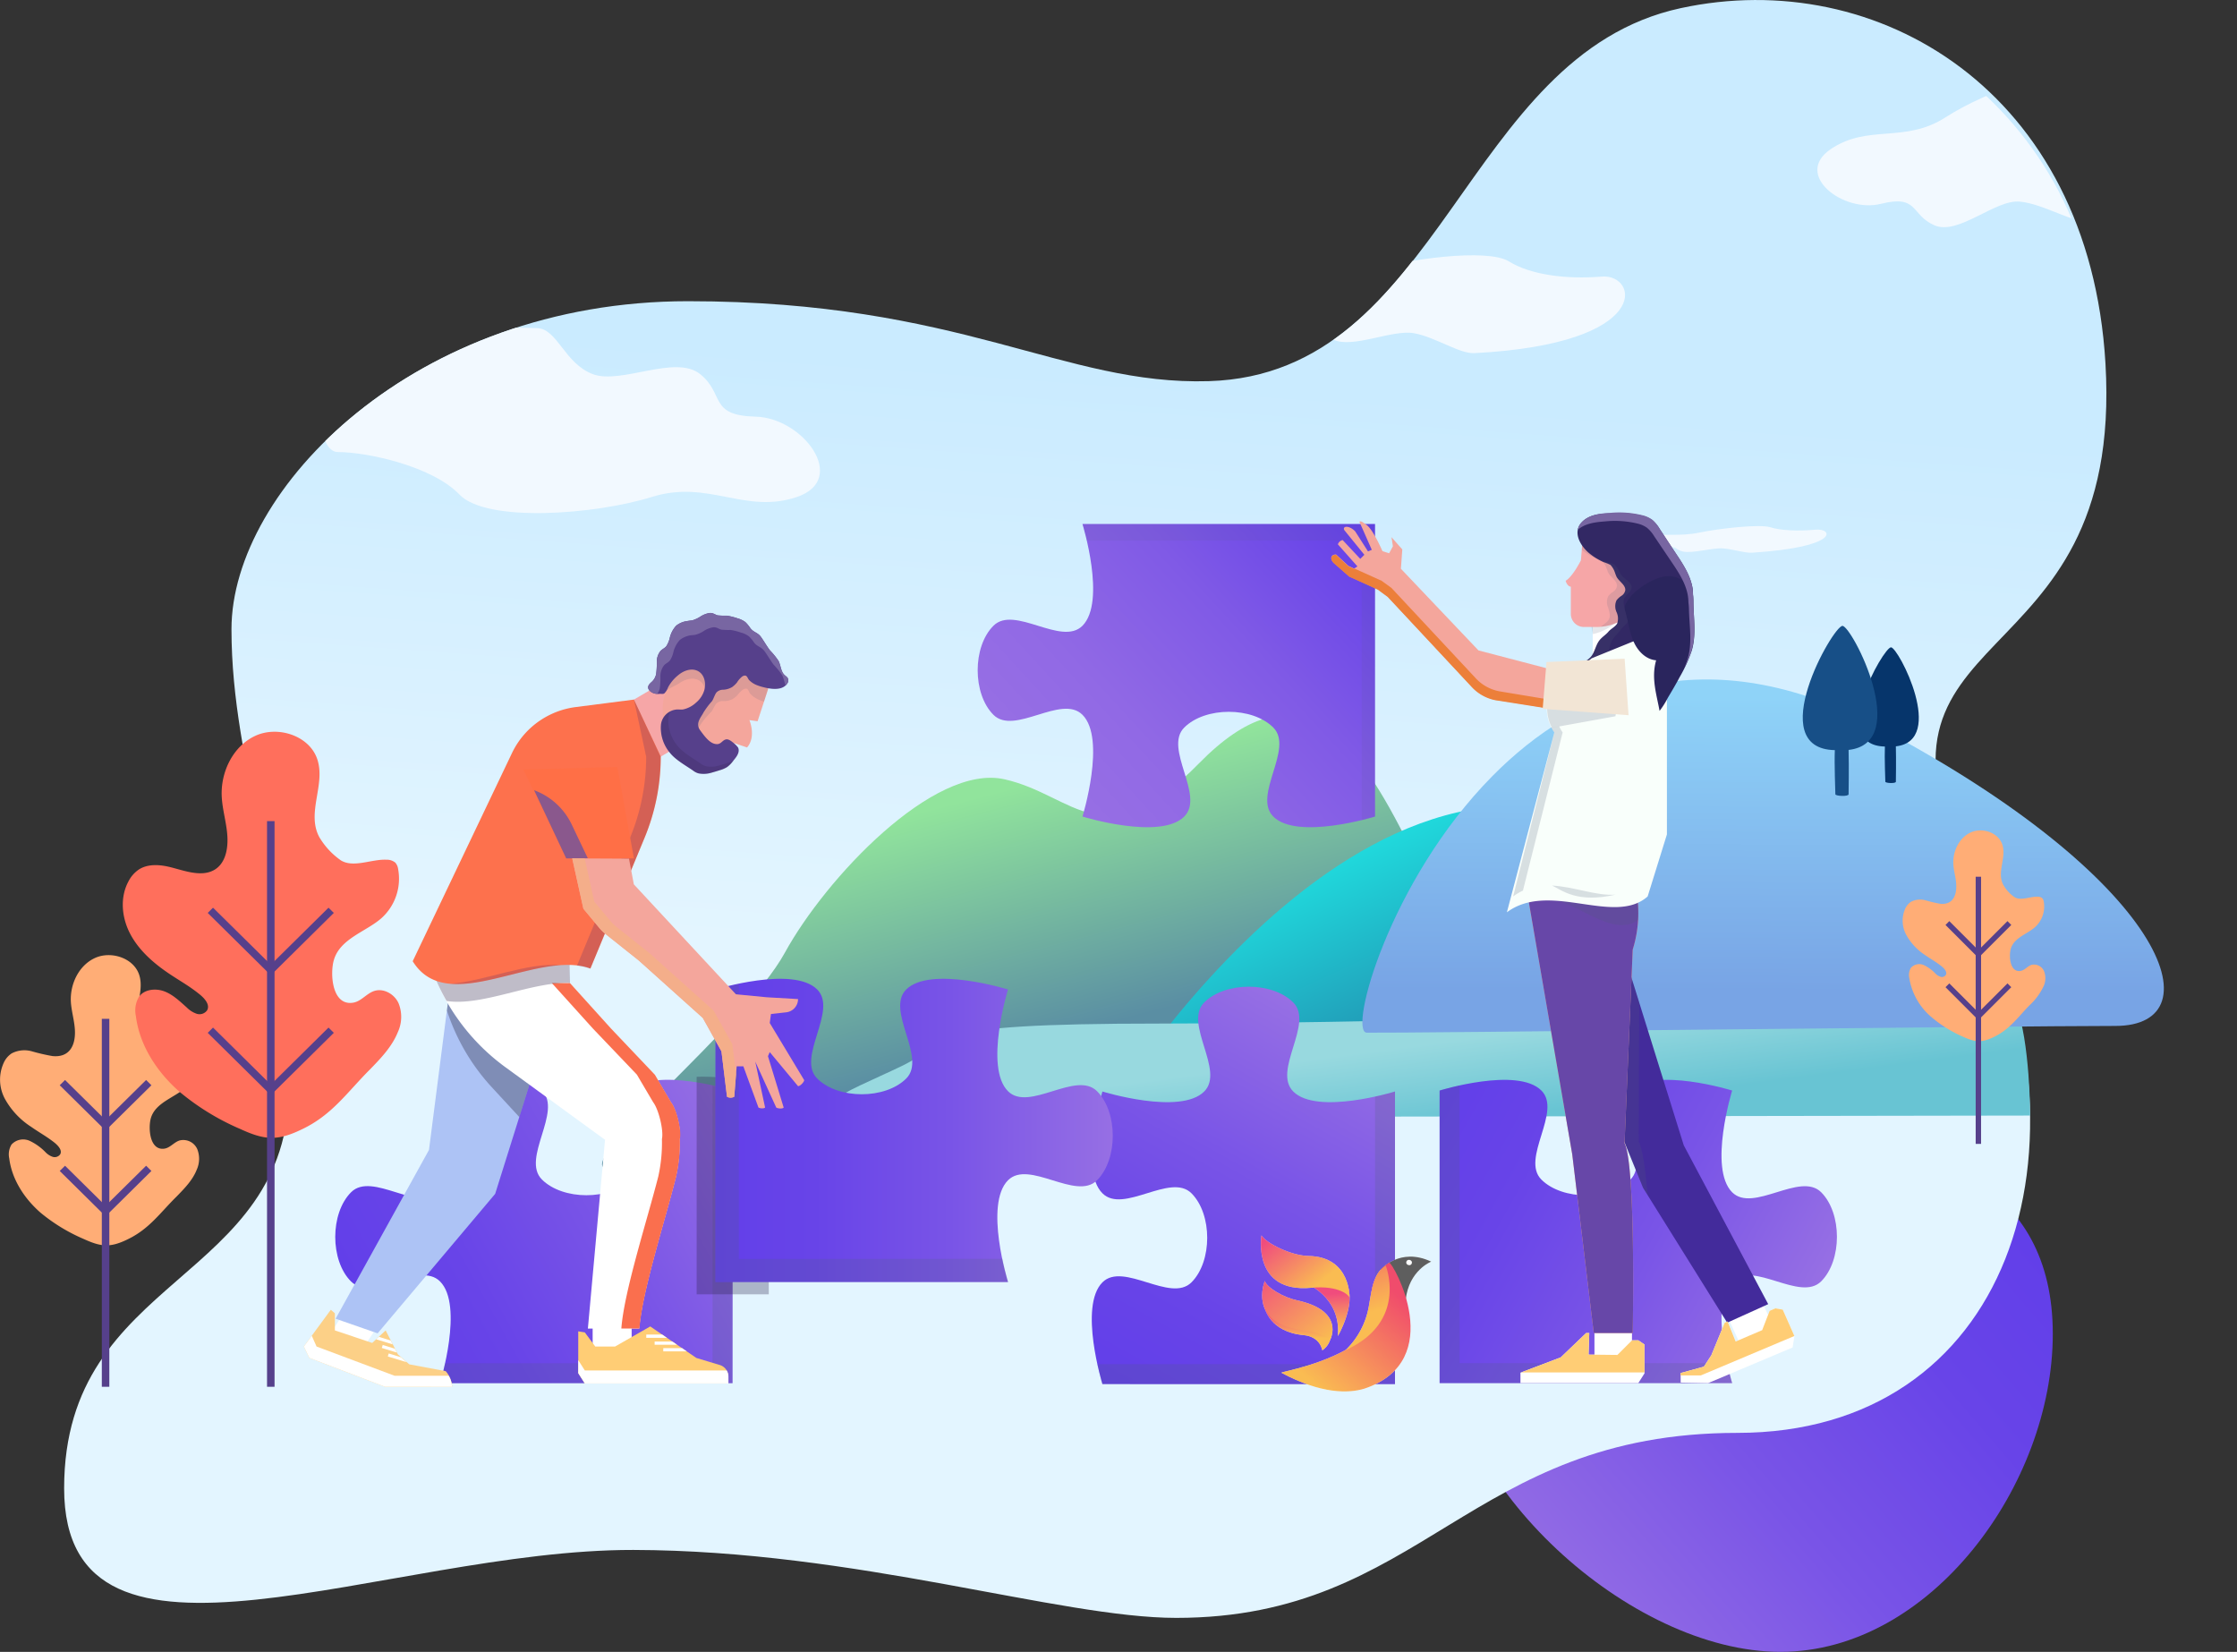 <svg xmlns="http://www.w3.org/2000/svg" xmlns:xlink="http://www.w3.org/1999/xlink" viewBox="0 0 547.95 404.57"><rect x="0" y="0" width="547.95" height="404.57" fill="#333333" stroke="none"/><defs><style>.cls-1{fill:none;}.cls-2{fill:url(#linear-gradient);}.cls-3{fill:url(#未命名的渐变_4);}.cls-4{fill:url(#未命名的渐变_10);}.cls-5{fill:url(#linear-gradient-2);}.cls-6{opacity:0.1;}.cls-22,.cls-24,.cls-7{fill:#525d7a;}.cls-8{fill:#f2f9ff;}.cls-9{fill:url(#未命名的渐变_8);}.cls-10{fill:url(#未命名的渐变_6);}.cls-11{fill:url(#未命名的渐变_14);}.cls-12{fill:url(#linear-gradient-3);}.cls-13,.cls-22{opacity:0.2;}.cls-14{fill:url(#linear-gradient-4);}.cls-15{fill:url(#linear-gradient-5);}.cls-16,.cls-39{fill:#2b2046;}.cls-16,.cls-36{opacity:0.3;}.cls-17{fill:url(#linear-gradient-6);}.cls-18{fill:#fff;}.cls-19{fill:#432b9b;}.cls-20{fill:#ffcd75;}.cls-21{fill:#f8aa8f;}.cls-23{fill:#6747a8;}.cls-24,.cls-26{opacity:0.15;}.cls-25{fill:#f6a6a7;}.cls-27{fill:#322864;}.cls-28{fill:#f4a69c;}.cls-29{fill:#ec7f3a;}.cls-30{fill:#f9fffb;}.cls-31{fill:#f2e5d5;}.cls-32{fill:#2a255d;}.cls-33{fill:#7866a2;}.cls-34{fill:#adc3f5;}.cls-35{fill:#fcd087;}.cls-36{fill:#161023;}.cls-37{fill:#fa6f4e;}.cls-38{fill:#56408b;}.cls-40{fill:#fd714d;}.cls-41{fill:#312075;}.cls-42{fill:#ff6f46;}.cls-43{fill:#8a588d;}.cls-44{fill:#f4ae8a;}.cls-45{fill:#ffad76;}.cls-46{fill:#ff6f5c;}.cls-47{clip-path:url(#clip-path);}.cls-48{fill:#06356b;}.cls-49{fill:#174f87;}.cls-50{opacity:0.7;}.cls-51{fill:url(#未命名的渐变_39);}.cls-52{fill:url(#未命名的渐变_70);}.cls-53{fill:url(#未命名的渐变_97);}.cls-54{fill:url(#未命名的渐变_77);}.cls-55{fill:#191919;}.cls-56{fill:url(#未命名的渐变_139);}.cls-57{fill:url(#未命名的渐变_122);}</style><linearGradient id="linear-gradient" x1="484.28" y1="288.72" x2="370.7" y2="386.39" gradientUnits="userSpaceOnUse"><stop offset="0" stop-color="#623fe9"/><stop offset="0.25" stop-color="#6844e8"/><stop offset="0.59" stop-color="#7954e7"/><stop offset="0.97" stop-color="#946de4"/><stop offset="1" stop-color="#976fe4"/></linearGradient><linearGradient id="未命名的渐变_4" x1="265.45" y1="236.55" x2="275.9" y2="91.97" gradientUnits="userSpaceOnUse"><stop offset="0" stop-color="#e3f5ff"/><stop offset="1" stop-color="#caebff"/></linearGradient><linearGradient id="未命名的渐变_10" x1="255.85" y1="190.88" x2="271.46" y2="250.73" gradientUnits="userSpaceOnUse"><stop offset="0" stop-color="#91e49c"/><stop offset="1" stop-color="#5a8ea3"/></linearGradient><linearGradient id="linear-gradient-2" x1="337.45" y1="130.56" x2="262.38" y2="199.73" gradientUnits="userSpaceOnUse"><stop offset="0" stop-color="#623fe9"/><stop offset="0.02" stop-color="#6440e9"/><stop offset="0.41" stop-color="#805ae6"/><stop offset="0.75" stop-color="#9169e5"/><stop offset="1" stop-color="#976fe4"/></linearGradient><linearGradient id="未命名的渐变_8" x1="338.48" y1="203.37" x2="361.03" y2="251.94" gradientUnits="userSpaceOnUse"><stop offset="0" stop-color="#20dcde"/><stop offset="1" stop-color="#218cae"/></linearGradient><linearGradient id="未命名的渐变_6" x1="348.7" y1="255.8" x2="351.29" y2="275.68" gradientUnits="userSpaceOnUse"><stop offset="0" stop-color="#98d9df"/><stop offset="1" stop-color="#68c4d3"/></linearGradient><linearGradient id="未命名的渐变_14" x1="392.94" y1="182.14" x2="393.95" y2="254.14" gradientTransform="translate(42.55 -18.36) rotate(1.03)" gradientUnits="userSpaceOnUse"><stop offset="0" stop-color="#8fd3f8"/><stop offset="1" stop-color="#78a4e5"/></linearGradient><linearGradient id="linear-gradient-3" x1="283.19" y1="343.91" x2="332.96" y2="254.5" xlink:href="#linear-gradient"/><linearGradient id="linear-gradient-4" x1="-2033.43" y1="1799.74" x2="-1983.66" y2="1710.33" gradientTransform="translate(2147.46 2313.66) rotate(90)" xlink:href="#linear-gradient"/><linearGradient id="linear-gradient-5" x1="-2033.41" y1="2849.19" x2="-1983.64" y2="2759.78" gradientTransform="matrix(0, 1, 1, 0, -2664.83, 2313.66)" gradientUnits="userSpaceOnUse"><stop offset="0" stop-color="#976fe4"/><stop offset="0.03" stop-color="#946de4"/><stop offset="0.41" stop-color="#7954e7"/><stop offset="0.75" stop-color="#6844e8"/><stop offset="1" stop-color="#623fe9"/></linearGradient><linearGradient id="linear-gradient-6" x1="175.25" y1="276.89" x2="272.57" y2="276.89" xlink:href="#linear-gradient"/><clipPath id="clip-path"><path class="cls-1" d="M514.83,91c0-62.44-55.18-100.11-103.16-89C357.2,14.64,353.39,91.62,296.13,93.35c-35.69,1.08-60.54-19.58-127.61-19.58S56.7,119.83,56.7,154.11,70.85,217.2,70.85,265.86s-55.14,46-55.14,98.66,79,15,139.41,15.09c54.5.11,104.39,16.64,133,16.64,60.38,0,71.63-45.31,137.45-45.31S515.73,282.78,482.45,215C450.65,150.27,514.83,153.41,514.83,91Z"/></clipPath><linearGradient id="未命名的渐变_39" x1="1627.32" y1="81.29" x2="1617.58" y2="92.56" gradientTransform="matrix(0.89, -0.78, 0.66, 0.75, -1172.18, 1524.21)" gradientUnits="userSpaceOnUse"><stop offset="0.04" stop-color="#ea0046"/><stop offset="0.6" stop-color="#f8a008"/></linearGradient><linearGradient id="未命名的渐变_70" x1="615.21" y1="-843.71" x2="628.38" y2="-822.01" gradientTransform="translate(-184.25 1220.13) rotate(-7.78)" gradientUnits="userSpaceOnUse"><stop offset="0.07" stop-color="#ea0046"/><stop offset="0.71" stop-color="#f8a008"/></linearGradient><linearGradient id="未命名的渐变_97" x1="-1091" y1="-607.85" x2="-1086.49" y2="-598.61" gradientTransform="translate(1028.32 1347.66) rotate(26.21)" gradientUnits="userSpaceOnUse"><stop offset="0.11" stop-color="#ea0046"/><stop offset="0.71" stop-color="#f8a008"/></linearGradient><linearGradient id="未命名的渐变_77" x1="-800.69" y1="-700.5" x2="-782.27" y2="-689.86" gradientTransform="translate(821.97 1245.99) rotate(20.08)" gradientUnits="userSpaceOnUse"><stop offset="0" stop-color="#ec133f"/><stop offset="1" stop-color="#f8a008"/></linearGradient><linearGradient id="未命名的渐变_139" x1="-512.09" y1="-718.41" x2="-528.01" y2="-684.27" gradientTransform="translate(650.51 1142.32) rotate(15.3)" gradientUnits="userSpaceOnUse"><stop offset="0.12" stop-color="#ea002d"/><stop offset="0.92" stop-color="#f8a008"/></linearGradient><linearGradient id="未命名的渐变_122" x1="-526.18" y1="-716.83" x2="-517.27" y2="-702.15" gradientTransform="translate(650.51 1142.32) rotate(15.3)" gradientUnits="userSpaceOnUse"><stop offset="0.04" stop-color="#f25e17"/><stop offset="0.59" stop-color="#f8a008"/></linearGradient></defs><title>home_img4</title><g id="图层_2" data-name="图层 2"><g id="图层_1-2" data-name="图层 1"><path class="cls-2" d="M502.83,326.71c0,36.85-29.87,77.86-66.71,77.86s-81.91-41-81.91-77.86,45.07-48.47,81.91-48.47S502.83,289.87,502.83,326.71Z"/><path class="cls-3" d="M515.73,89C511.8,22.23,459.81-8.43,411.67,2c-53.38,11.56-58.28,89.62-115.54,91.35-35.69,1.08-60.54-19.58-127.61-19.58S56.7,119.83,56.7,154.11,70.85,217.2,70.85,265.86s-55.14,46-55.14,98.66,79,15,139.41,15.09c54.5.11,104.39,16.64,133,16.64,60.38,0,71.63-45.31,137.45-45.31S515.73,282.78,482.45,215C450.65,150.27,520.41,168.67,515.73,89Z"/><path class="cls-4" d="M186.16,286.25s-29.92,1.73-37.72,0,33.82-34.69,43.8-52.9S228.66,187,246,190.85s24.28,20,47.7-3.9S331,179.14,344,204.72s52.47,37.73,58.54,39S186.16,286.25,186.16,286.25Z"/><path id="path5043-4-6-5-1-0-2" class="cls-5" d="M336.81,128.34H265.15s5.88,19,0,24.92c-5.14,5.14-16.66-5.14-21.81,0s-5.14,16.67,0,21.81,16.67-5.14,21.81,0c5.88,5.87,0,24.92,0,24.92s19.05,5.88,24.93,0c5.14-5.14-5.14-16.67,0-21.8s16.67-5.15,21.81,0-5.14,16.66,0,21.8c5.87,5.88,24.92,0,24.92,0Z"/><g class="cls-6"><path class="cls-7" d="M265.15,128.34s.5,1.62,1.07,4.07h67.34v68.45c2-.47,3.25-.87,3.25-.87V128.34Z"/></g><path class="cls-8" d="M429.11,135.37c-1.81.11-4.6-.9-7.18-1.06s-7.39,1.3-9.68.77-.87-1.38-5.13-1.08-8.58-1.51-3.95-2.51,8,0,13.09-1.05,14.83-2.11,17.36-1.31,6.72,1,11.08.6S450.74,134,429.11,135.37Z"/><path class="cls-9" d="M270.29,273.67S341,155.72,412.52,213s53.34,54.21,53.34,54.21Z"/><path class="cls-10" d="M220.86,273.67c-31.66,0-13.45-6.07,0-12.57s2.6-10.41,63.31-10.41,199.3-4.47,209.64-4.47c3.47,8.73,3.47,27,3.47,27Z"/><path class="cls-11" d="M334.79,252.92c-4.59-.08,5.48-37.28,30.78-62.86,20.9-21.14,52.19-34.35,94.19-12.17,71.12,37.56,83.43,73.38,58.4,73.38S343.16,253.07,334.79,252.92Z"/><path id="path5043-4-6-5-1-0-2-2" data-name="path5043-4-6-5-1-0-2" class="cls-12" d="M341.7,339V267.33s-19.05,5.88-24.92,0c-5.14-5.14,5.14-16.66,0-21.81s-16.67-5.14-21.81,0,5.14,16.67,0,21.81c-5.88,5.88-24.93,0-24.93,0s-5.87,19.05,0,24.93c5.14,5.14,16.67-5.14,21.81,0s5.14,16.67,0,21.81-16.67-5.14-21.81,0c-5.87,5.87,0,24.92,0,24.92Z"/><g class="cls-13"><path class="cls-7" d="M336.82,268.58v65.53h-68C269.43,337,270,339,270,339H341.7V267.33S339.71,268,336.82,268.58Z"/></g><path id="path5043-4-6-5-1-0-2-3" data-name="path5043-4-6-5-1-0-2" class="cls-14" d="M352.63,338.75h71.66s-5.87-19.05,0-24.93c5.14-5.14,16.67,5.14,21.81,0s5.14-16.67,0-21.81-16.67,5.14-21.81,0c-5.87-5.87,0-24.92,0-24.92s-19.05-5.88-24.92,0c-5.14,5.14,5.14,16.67,0,21.81s-16.67,5.14-21.81,0,5.14-16.67,0-21.81c-5.88-5.88-24.93,0-24.93,0Z"/><g class="cls-13"><path class="cls-7" d="M423.05,333.86H357.52v-68c-2.89.63-4.89,1.25-4.89,1.25v71.66h71.66S423.68,336.75,423.05,333.86Z"/></g><path id="path5043-4-6-5-1-0-2-4" data-name="path5043-4-6-5-1-0-2" class="cls-15" d="M179.44,338.76H107.78s5.88-19.05,0-24.92c-5.14-5.14-16.67,5.14-21.81,0S80.83,297.17,86,292s16.67,5.14,21.81,0c5.88-5.88,0-24.93,0-24.93s19-5.87,24.93,0c5.14,5.15-5.14,16.67,0,21.81s16.66,5.14,21.8,0-5.14-16.66,0-21.81c5.88-5.87,24.93,0,24.93,0Z"/><g class="cls-13"><path class="cls-7" d="M109,333.88h65.53v-68c2.89.63,4.88,1.24,4.88,1.24v71.66H107.78S108.39,336.77,109,333.88Z"/></g><path class="cls-16" d="M188.27,266.24l-.08,0h0l-.25-.07h0c-.7-.2-2.34-.66-4.51-1.14h0a49.06,49.06,0,0,0-12.79-1.3V317h17.67Z"/><path id="path5043-37-6-7-7-2-9" class="cls-17" d="M175.25,314h71.66s-5.88-19,0-24.93c5.14-5.14,16.67,5.14,21.81,0s5.14-16.67,0-21.81-16.67,5.14-21.81,0c-5.88-5.87,0-24.92,0-24.92s-19-5.88-24.93,0c-5.14,5.14,5.14,16.67,0,21.81s-16.66,5.14-21.81,0,5.15-16.67,0-21.81c-5.87-5.88-24.92,0-24.92,0V314Z"/><g class="cls-13"><path class="cls-7" d="M181,308.33V241c-3.33.69-5.7,1.42-5.7,1.42V314h71.66s-.73-2.38-1.42-5.7Z"/></g><rect class="cls-18" x="423.92" y="318.37" width="9.19" height="9.5" transform="translate(-95.31 206.35) rotate(-24.45)"/><polygon class="cls-19" points="393.8 269.61 402.48 290.94 423.08 323.95 433.12 319.41 412.44 280.52 397.03 231.14 393.8 269.61"/><polygon class="cls-18" points="423.17 323.66 422.46 323.97 419.19 331.93 417.37 334.72 411.67 336.28 411.68 338.62 418.4 338.75 439.1 330.02 439.54 327.22 436.68 320.76 434.87 320.44 433.47 321.06 431.64 325.78 425.14 328.56 423.17 323.66"/><polygon class="cls-20" points="439.53 327.21 436.68 320.76 434.87 320.44 433.47 321.06 431.64 325.78 425.14 328.56 423.17 323.66 422.46 323.97 419.19 331.93 417.37 334.72 411.67 336.28 411.67 336.87 416.61 336.87 439.53 327.21"/><rect class="cls-18" x="390.56" y="323.12" width="9.19" height="9.5"/><path class="cls-21" d="M373.2,213.48l11.92,69.23,5.27,43.78h9.54s.81-40.95-2-46.48l2-47.43h0a30,30,0,0,0,.88-14.34h0a10.66,10.66,0,0,0-2.54-5.15l-.32-.35Z"/><path class="cls-22" d="M403.59,292.71c-.54-6.28-1.26-11.42-2.19-13.12l.13-34L397,231.14l-3.23,38.47,8.68,21.33Z"/><path class="cls-23" d="M373.2,213.48l11.92,69.23,5.27,43.78h9.54s.81-40.95-2-46.48l2-47.43h0a30,30,0,0,0,.88-14.34h0a10.66,10.66,0,0,0-2.54-5.15l-.32-.35Z"/><polygon class="cls-18" points="389.29 326.49 388.52 326.49 382.3 332.45 372.43 336.19 372.43 338.75 401.3 338.75 402.82 336.36 402.82 329.3 401.3 328.27 399.76 328.27 396.18 331.85 389.12 331.77 389.29 326.49"/><polygon class="cls-20" points="399.76 328.27 396.18 331.85 389.12 331.77 389.29 326.49 388.52 326.49 382.3 332.45 372.6 336.13 402.82 336.13 402.82 329.3 401.3 328.27 399.76 328.27"/><rect class="cls-18" x="390.14" y="152.14" width="9.45" height="9.19"/><path class="cls-24" d="M390.19,155.3a12.41,12.41,0,0,0,7.6-5.15l-8.31,1.75Z"/><path class="cls-25" d="M387.67,132.13l-.43,5.11s-2,4-3.74,5c0,0,.34,1.36,1.27,1.45l0,6.62a3.21,3.21,0,0,0,3.22,3.25H391A12.44,12.44,0,0,0,402.88,145l2.41-7.47-3.49-7.32-8.77-.51A5.52,5.52,0,0,0,387.67,132.13Z"/><g class="cls-26"><path class="cls-7" d="M392.16,153.49A12.41,12.41,0,0,0,402.88,145l2.41-7.47-3.49-7.32-8.77-.51a5.52,5.52,0,0,0-5.36,2.47l-.21,2.49a15.87,15.87,0,0,0,3.27,2,11.74,11.74,0,0,1,1.71.69,5.24,5.24,0,0,1,1.13,2c.11.27.2.55.32.82.51,1.15,2.22,2,2.18,3.33a2,2,0,0,1-.89,1.4,4.92,4.92,0,0,0-1.26,1.14,3.51,3.51,0,0,0,0,2.84c.26.85.64,2,.15,2.84S392.78,152.89,392.16,153.49Z"/></g><path class="cls-27" d="M387.3,128.1c-2,2.35-.26,5.38,1.67,7.14a15.14,15.14,0,0,0,3.8,2.42,10.35,10.35,0,0,1,1.71.69,5.1,5.1,0,0,1,1.14,2c.11.28.2.56.32.82.51,1.15,2.21,2,2.18,3.33a2,2,0,0,1-.9,1.4,4.78,4.78,0,0,0-1.26,1.15,3.49,3.49,0,0,0,0,2.83,3.76,3.76,0,0,1,.16,2.85c-.46.79-1.55,1.27-2.15,2s-1.54,1.27-2.19,2.1c-.94,1.21-1.14,2.91-2.07,4s-2.74,1.83-4,2.7c-1.46,1-2.79,2.6-2.63,4.38,2.68-.93,6,.44,8.3-1.25.42-.31.76-.71,1.17-1A18.75,18.75,0,0,1,396,164a8.24,8.24,0,0,0,2.85-2.39,7.57,7.57,0,0,0,3.45.12,10.67,10.67,0,0,0,4.64-1.26,10.82,10.82,0,0,0,2.83-3l1.23-1.73c.37-.52.75-1,1.1-1.59a14.61,14.61,0,0,0,2.51-10c-.5-3.08-2.25-5.79-4-8.4-1.36-2.05-2.71-4.11-4.07-6.17a8.69,8.69,0,0,0-1.73-2.12,6.74,6.74,0,0,0-2.17-1.06,23.62,23.62,0,0,0-8.26-.65C391.8,125.75,389,126.13,387.3,128.1Z"/><path class="cls-28" d="M378.52,173.35l-12.21-1.93a10.71,10.71,0,0,1-5.86-3.3l-20.53-22-2.42-1.78-7-3.17-3.83-3.36c-1.11-1.15-.44-2.07.61-2l3,2.78,1.4.66.82-.53-4.79-5.4a1.57,1.57,0,0,1,1.17-1.05l4.32,4.61,1-1-4.88-6c-.64-1,1.07-1.37,2.64.27l3.13,4.9.93-.39L333,127.83c.26-.48,1.2.38,1.63.66,1.63,1,4,6.49,4,6.49l1.63.53.93-1.72-.35-2.23,2.65,3-.34,4.74,19,20,17.08,4.47Z"/><path class="cls-29" d="M367.24,169.31a10.58,10.58,0,0,1-5.85-3.29l-20.53-22-2.43-1.77-6.65-3-.11.08-1.4-.66-3-2.78c-1-.12-1.72.8-.61,2l3.83,3.36,7,3.17,2.42,1.78,20.53,22a10.71,10.71,0,0,0,5.86,3.3l12.21,1.93.18-2.22Z"/><g class="cls-26"><path class="cls-7" d="M386.89,128.82a7.68,7.68,0,0,1,4.68-2.9,7.06,7.06,0,0,0-4.27,2.18,3.6,3.6,0,0,0-.71,1.35A4.5,4.5,0,0,1,386.89,128.82Z"/><path class="cls-7" d="M389.76,164.16c1.13-1,2.79-1.88,3.63-3.18s.77-2.92,1.55-4.24c.54-.91,1.34-1.5,1.91-2.36s1.54-1.37,1.89-2.22a3.79,3.79,0,0,0-.51-2.81,3.47,3.47,0,0,1-.39-2.8,4.89,4.89,0,0,1,1.11-1.3,2,2,0,0,0,.71-1.49c-.13-1.34-1.93-2-2.57-3-.16-.25-.28-.52-.42-.77a5.11,5.11,0,0,0-1.38-1.85,10.12,10.12,0,0,0-1.78-.48,15.68,15.68,0,0,1-3.46-1.58,17,17,0,0,0,2.72,1.62,10.35,10.35,0,0,1,1.71.69,5.1,5.1,0,0,1,1.14,2c.11.28.2.55.32.82.51,1.15,2.21,2,2.18,3.33a2,2,0,0,1-.9,1.4,4.78,4.78,0,0,0-1.26,1.15,3.49,3.49,0,0,0,0,2.83,3.76,3.76,0,0,1,.16,2.85c-.46.79-1.55,1.27-2.15,2s-1.54,1.27-2.19,2.1c-.94,1.21-1.14,2.91-2.07,4s-2.74,1.83-4,2.7c-1.46,1-2.79,2.6-2.63,4.38a13.7,13.7,0,0,1,4.54-.34A6.25,6.25,0,0,1,389.76,164.16Z"/></g><path class="cls-22" d="M398.27,213.09l-.32-.35-24.75.74,1.1,6.39c9.34-2.3,19.65,10.64,26.94,5.5a29.94,29.94,0,0,0-.43-7.13A10.66,10.66,0,0,0,398.27,213.09Z"/><path class="cls-30" d="M400.11,157.07s7.82,2.9,8.2,9.92v37.37l-4.72,15.2c-8.23,7.31-24-3.91-34.48,3.88l11.62-44.06h0a10.29,10.29,0,0,1-1.42-8.86l.29-1,10.28-8.29Z"/><g class="cls-13"><path class="cls-7" d="M381.91,177.89l-1.88.33a9.16,9.16,0,0,0,.7,1.16l-10.09,40.18a13.67,13.67,0,0,1,2.4-1.43l9.73-38.75A9.6,9.6,0,0,1,381.91,177.89Z"/><path class="cls-7" d="M380.19,216.89c5.39.28,10.79,2.57,15.53,2.23C386.33,221.26,382.7,218.1,380.19,216.89Z"/></g><path class="cls-22" d="M398,163.37l-11.3.48-7,5.69-.29,1a10.24,10.24,0,0,0,.73,7.7l15.55-2.81Z"/><polygon class="cls-31" points="397.95 161.33 378.81 162.14 377.88 173.61 398.91 175.17 397.95 161.33"/><path class="cls-32" d="M414.8,147.51c0-1.44-.07-3-1-4.09a6,6,0,0,0-1.57-1.18,10,10,0,0,0-1.52-.79c-2.39-.91-5.07.14-7.28,1.44a16,16,0,0,0-3.73,2.91,9.12,9.12,0,0,0-1.34,1.87,2.13,2.13,0,0,0-.24,2.06c.69,2.45,1,5,2,7.34s3,4.45,5.55,4.65c-1.26,4.38.14,8.47.84,12.39a20.16,20.16,0,0,0,2-3.17c1-1.68,2-3.35,2.89-5.05a34.84,34.84,0,0,0,3-6.56C415.53,155.51,414.84,151.44,414.8,147.51Z"/><path class="cls-33" d="M414.8,147.51a12.42,12.42,0,0,0-.11-1.72,11.61,11.61,0,0,0-.12-1.77c-.5-3.08-2.25-5.79-4-8.4-1.36-2.05-2.71-4.11-4.07-6.17a8.69,8.69,0,0,0-1.73-2.12,6.74,6.74,0,0,0-2.17-1.06,23.62,23.62,0,0,0-8.26-.65c-2.58.13-5.42.51-7.08,2.48a3.57,3.57,0,0,0-.8,1.68c1.67-1.53,4.21-1.9,6.53-2.06a23.66,23.66,0,0,1,8.27.55,6.43,6.43,0,0,1,2.18,1,8.47,8.47,0,0,1,1.77,2.09l4.14,6.13c1.75,2.58,3.54,5.26,4.08,8.33a11.75,11.75,0,0,1,.15,1.77,14.38,14.38,0,0,1,.13,1.72c.09,3.93.83,8-.27,11.83a25.93,25.93,0,0,1-.9,2.51,28.89,28.89,0,0,0,1.8-4.35C415.53,155.51,414.84,151.44,414.8,147.51Z"/><polygon class="cls-18" points="88.62 330.69 81.32 326.01 86.28 318.46 93.58 323.14 88.62 330.69"/><polygon class="cls-34" points="110.63 238.41 105.08 281.64 82.21 322.98 92.5 326.56 121.29 292.4 133.07 254.87 110.63 238.41"/><path class="cls-35" d="M105.6,339.65H94.33l-18.56-7.08-1.34-2.78,6.6-9,1,.86v4.19l9.14,3.07,3.3-3.07,3,5.87,2.78,2.44,8.92,1.67a6.28,6.28,0,0,1,1.58,3.81H105.6Z"/><path class="cls-18" d="M105.6,339.65h5.11a5.57,5.57,0,0,0-.81-2.7H96.65l-19.11-7.16-1.17-2.63-1.94,2.63,1.34,2.78,18.56,7.08Z"/><polygon class="cls-18" points="96.72 330.32 93.75 329.41 93.52 330.14 97.2 331.27 96.72 330.32"/><polygon class="cls-18" points="98.2 332.41 95.22 331.49 94.99 332.22 99.61 333.64 98.2 332.41"/><polygon class="cls-18" points="95.7 328.31 92.8 327.42 92.15 328.02 96.18 329.26 95.7 328.31"/><polygon class="cls-25" points="154.63 189.55 146.71 176.37 165.54 165.32 173.45 178.5 154.63 189.55"/><rect class="cls-18" x="145.17" y="322.98" width="9.55" height="9"/><path class="cls-36" d="M120.49,266.31l6.71,7.27,5.87-18.71L110.63,238.4l-1.16,9.1A50.94,50.94,0,0,0,120.49,266.31Z"/><path class="cls-18" d="M106.87,240.19h0a51.33,51.33,0,0,0,17,21.24l24.33,17.72L144,325.39h12.59c.65-9,6.38-26.69,9-37.25a38.24,38.24,0,0,0,.89-9.16c.46-2.12-.8-7.3-2.14-9l-4-6.78-10.74-11.31-10.06-11.14-.18-7.58H106.87Z"/><path class="cls-37" d="M164.41,270l-4-6.78-10.74-11.31-10.06-11.14h-4.44l10.06,11.14L156,263.19l4,6.78c1.33,1.71,2.6,6.89,2.14,9a38.24,38.24,0,0,1-.89,9.16c-2.68,10.56-8.4,28.21-9.05,37.25h4.44c.65-9,6.37-26.69,9-37.25a38.24,38.24,0,0,0,.89-9.16C167,276.86,165.75,271.68,164.41,270Z"/><path class="cls-20" d="M159.28,324.87l11.3,7.72,5.71,1.72a2.92,2.92,0,0,1,2.1,2.8v1.73H143.25l-1.61-2.53V326.07l1.61.26,2.56,3.46h4.85Z"/><path class="cls-18" d="M178,335.65a2.86,2.86,0,0,1,.43,1.46v1.73H143.25l-1.61-2.53v-3.19l1.61,2.53Z"/><polygon class="cls-18" points="160.35 329.36 160.35 328.56 164.68 328.56 165.85 329.36 160.35 329.36"/><polygon class="cls-18" points="158.3 326.86 162.19 326.86 163.36 327.66 158.3 327.66 158.3 326.86"/><polygon class="cls-18" points="162.47 330.98 162.47 330.18 167.06 330.18 168.22 330.98 162.47 330.98"/><path class="cls-28" d="M188.19,168.65l-2.62,8-2-.28s1.72,4.08-.58,6.7L179.84,182l-2,3.08a5,5,0,0,1-7.07,1.33l-3.08-2.21a12.78,12.78,0,0,1-3.75-16.66l6.4-11.41S186.46,158.89,188.19,168.65Z"/><g class="cls-26"><path class="cls-7" d="M187.79,167.22a7.44,7.44,0,0,0-.31-.78c-.07-.17-.16-.33-.24-.5a14.16,14.16,0,0,0-3.13-3.83l-.39-.33-.6-.47c-4.25-3.12-9.87-4.56-12-5L165,165.62l-1.08,1.92a19.76,19.76,0,0,0-1.17,2.23c.63-1.1,2.62-1.72,3.65-2.44,1.43-1,3.45-1.57,4.92-.62s1.76,3,1.23,4.65a6.28,6.28,0,0,1-2.23,3.07,6.76,6.76,0,0,1-3.32,1.45c-.44,0-.87-.09-1.31-.12a4.19,4.19,0,0,0-3,1.11,12.88,12.88,0,0,0,5,7.33l3.08,2.21a4.17,4.17,0,0,0,6.09-1.18l.87-1.15a1.27,1.27,0,0,0-.69-.19c-.9.08-1.3,1.06-2.29,1a2.37,2.37,0,0,1-1-.29c-1.2-.59-2.16-2.22-2.89-3.34-1.18-1.85.46-3.21,1.1-4.32a21.22,21.22,0,0,1,2.3-2.64c.4-.49.78-1.54,1.22-2a2.25,2.25,0,0,1,1.52-.6,4.56,4.56,0,0,0,2.45-.49,6.13,6.13,0,0,0,1.24-1,5.86,5.86,0,0,1,1.31-1.32,1.25,1.25,0,0,1,.74-.23c.59,0,.65.82,1,1.2a5.66,5.66,0,0,0,1.61,1.26,10.52,10.52,0,0,0,1.55.64l.25.08,1-3.16A9.41,9.41,0,0,0,187.79,167.22Z"/></g><path class="cls-38" d="M172.55,168.92c.41-1.67,0-3.71-1.56-4.55s-3.52-.15-4.87,1a9.55,9.55,0,0,0-2.49,3,4,4,0,0,1-.86,1.42c-.33.28-.74.12-1.18.15a2.93,2.93,0,0,1-2.51-.81,1.64,1.64,0,0,1-.27-.46c-.21-.68.28-1.16.72-1.56a3.54,3.54,0,0,0,1.19-2,18.85,18.85,0,0,0,.16-2.92,4.32,4.32,0,0,1,.89-2.73c.45-.5,1.1-.71,1.48-1.24a6.91,6.91,0,0,0,.76-1.74,6.61,6.61,0,0,1,1.62-3.23,5.53,5.53,0,0,1,2-1,17.25,17.25,0,0,1,1.89-.29,7.58,7.58,0,0,0,2-.91,5.76,5.76,0,0,1,2.32-.91c.81-.06,1.23.37,1.93.58a17.75,17.75,0,0,0,2.32.08,16.28,16.28,0,0,1,2.56.65,5.59,5.59,0,0,1,1.92.92,8.87,8.87,0,0,1,1.23,1.49c.83,1.08,1.79,1,2.59,2.14s1.43,2.25,2.2,3.28a18.62,18.62,0,0,1,2.12,2.61c.56,1.12.54,2.56,1.45,3.43.29.28.67.49.84.85a1.3,1.3,0,0,1-.19,1.28c-1.27,1.83-4.17,1.3-6,.81a11.11,11.11,0,0,1-1.6-.53,5.42,5.42,0,0,1-1.69-1.14c-.36-.36-.47-1.14-1.06-1.13a1.24,1.24,0,0,0-.73.29,5.62,5.62,0,0,0-1.21,1.41,6.39,6.39,0,0,1-1.16,1.1,4.64,4.64,0,0,1-2.4.67,2.2,2.2,0,0,0-1.48.69c-.4.51-.71,1.58-1.08,2.11a19.51,19.51,0,0,0-2.09,2.79c-.56,1.15-2.1,2.63-.78,4.38.8,1.07,1.88,2.62,3.12,3.14a2.41,2.41,0,0,0,1,.21c1,0,1.32-1,2.21-1.16.62-.1,1.31.45,1.75.82a5.5,5.5,0,0,1,1.18,1.18,1.5,1.5,0,0,1,.15.55c.09,1.11-.88,2.12-1.53,2.93a6.1,6.1,0,0,1-1.39,1.34,7.29,7.29,0,0,1-1.8.75q-1,.32-2,.6a6.59,6.59,0,0,1-3.18.14,4,4,0,0,1-1.29-.68c-1.88-1.3-4.25-2.58-5.67-4.36a9.46,9.46,0,0,1-2.17-7,4.24,4.24,0,0,1,4.07-3.6c.44,0,.88.06,1.31,0a6.65,6.65,0,0,0,3.21-1.68A6.29,6.29,0,0,0,172.55,168.92Z"/><g class="cls-13"><path class="cls-39" d="M178.06,186.92c-.67.21-1.34.4-2,.59a6.4,6.4,0,0,1-3.19.14,4,4,0,0,1-1.28-.67c-1.88-1.31-4.25-2.58-5.67-4.37a9.45,9.45,0,0,1-2.17-7,4,4,0,0,1,.43-1.34,4.22,4.22,0,0,0-2.21,3.1,9.46,9.46,0,0,0,2.17,7c1.42,1.78,3.79,3.06,5.67,4.36a4,4,0,0,0,1.29.68,6.59,6.59,0,0,0,3.18-.14q1-.28,2-.6a7.29,7.29,0,0,0,1.8-.75,6.1,6.1,0,0,0,1.39-1.34l.31-.38A7.64,7.64,0,0,1,178.06,186.92Z"/></g><path class="cls-33" d="M161.61,168.6a17.69,17.69,0,0,0,.15-2.92,4.39,4.39,0,0,1,.9-2.73c.45-.49,1.09-.71,1.48-1.24a6.54,6.54,0,0,0,.75-1.74,6.72,6.72,0,0,1,1.63-3.23,5.69,5.69,0,0,1,2-1c.64-.21,1.24-.14,1.88-.29a7,7,0,0,0,2-.91,5.86,5.86,0,0,1,2.33-.91c.81-.06,1.23.37,1.93.58a17.75,17.75,0,0,0,2.32.08,15.89,15.89,0,0,1,2.55.65,5.55,5.55,0,0,1,1.93.92,9.38,9.38,0,0,1,1.23,1.49c.83,1.08,1.79,1.05,2.59,2.15s1.43,2.24,2.2,3.27a19.36,19.36,0,0,1,2.12,2.61c.38.77.51,1.68.83,2.46a2.46,2.46,0,0,0,.38-.41,1.3,1.3,0,0,0,.19-1.28c-.17-.36-.55-.57-.84-.85-.91-.87-.89-2.31-1.45-3.43a18.62,18.62,0,0,0-2.12-2.61c-.77-1-1.44-2.23-2.2-3.28s-1.76-1.06-2.59-2.14a8.87,8.87,0,0,0-1.23-1.49,5.59,5.59,0,0,0-1.92-.92,16.28,16.28,0,0,0-2.56-.65,17.75,17.75,0,0,1-2.32-.08c-.7-.21-1.12-.64-1.93-.58a5.76,5.76,0,0,0-2.32.91,7.58,7.58,0,0,1-2,.91,17.25,17.25,0,0,0-1.89.29,5.53,5.53,0,0,0-2,1,6.61,6.61,0,0,0-1.62,3.23,6.91,6.91,0,0,1-.76,1.74c-.38.53-1,.74-1.48,1.24a4.32,4.32,0,0,0-.89,2.73,18.85,18.85,0,0,1-.16,2.92,3.54,3.54,0,0,1-1.19,2c-.44.4-.93.88-.72,1.56a1.64,1.64,0,0,0,.27.46,2.51,2.51,0,0,0,1.92.8A3.37,3.37,0,0,0,161.61,168.6Z"/><path class="cls-16" d="M139.61,240.72l-.18-7.56H106.87v7a50.47,50.47,0,0,0,2.53,5C118.15,246.5,130.1,240.46,139.61,240.72Z"/><path class="cls-40" d="M155.28,171.34l-14.23,1.83a20.17,20.17,0,0,0-7.22,2.35h0a20,20,0,0,0-8.41,8.9l-24.33,51c8.58,13.88,30.36-3,43.54,1.79l13.29-32.08a51.93,51.93,0,0,0,3.94-19.84h0Z"/><g class="cls-13"><path class="cls-41" d="M110.33,240.94c7.91.68,18.16-3.94,26.88-4.55C129,235.69,118.8,240.28,110.33,240.94Z"/><path class="cls-41" d="M155.28,171.34l3,14a51.76,51.76,0,0,1-3.95,19.84l-13,31.33a14.64,14.64,0,0,1,3.25.75l13.29-32.08a51.93,51.93,0,0,0,3.94-19.84Z"/></g><polygon class="cls-42" points="151.21 187.85 155.28 210.24 138.69 210.24 128.18 188.46 151.21 187.85"/><path class="cls-43" d="M130.83,193.55l7.86,16.69H144L140,201.85a16.52,16.52,0,0,0-9.14-8.3Z"/><path class="cls-28" d="M140.17,210.24l2.73,12.33,3.88,4.67a10.64,10.64,0,0,0,1.29,1.31l8.41,6.7,15.67,14.06,4.57,8.19,1.36,11.12a1.88,1.88,0,0,0,1.77,0l.6-7.46h1.63l3.7,10.09c.33.23,1.37.32,1.63,0L185,260l5.14,11.26c.38.25,1.55.36,1.82,0l-3.85-12.58.44-1,6.93,8.34c.53,0,1.44-.95,1.51-1.47l-8.44-14,.3-2.2,3.69-.41a3.27,3.27,0,0,0,2.94-3.25h0l-7.67-.44-7.55-.73-25-26.92-1.19-6.29Z"/><path class="cls-44" d="M179.38,255.74l-4.56-8.19-15.68-14.06-8.41-6.69a11.4,11.4,0,0,1-1.28-1.32l-3.89-4.66-2.33-10.58h-3.06l2.73,12.33,3.88,4.67a10.64,10.64,0,0,0,1.29,1.31l8.41,6.7,15.67,14.06,4.57,8.19,1.36,11.12a1.88,1.88,0,0,0,1.77,0l.44-5.47Z"/><path class="cls-45" d="M31.42,303.46l-.41.2c-4.2,2-6.43,1.65-10.53-.22A43.06,43.06,0,0,1,9.92,297c-3.95-3.45-7-8.12-7.66-13.3a4.64,4.64,0,0,1,.56-3.38,3.87,3.87,0,0,1,4.44-.91,13.35,13.35,0,0,1,3.92,2.82,4.41,4.41,0,0,0,1.73,1.1,1.65,1.65,0,0,0,1.83-.61c.54-.95-.39-2-1.24-2.74-2-1.61-3.81-2.55-5.87-4a19.19,19.19,0,0,1-6.4-6.8,9.91,9.91,0,0,1-.26-9A5.42,5.42,0,0,1,2.85,258a6.73,6.73,0,0,1,5-.5,47.84,47.84,0,0,0,5,1.15c4,.41,5.59-2.38,5.51-6-.05-2.44-.85-4.82-1-7.26-.25-4.3,1.9-8.89,5.84-10.73s9.45-.08,10.86,4c1.54,4.43-2,9.41.35,13.64a13.07,13.07,0,0,0,3.8,4.1c2.2,1.34,5.37-.24,7.93-.12a2.32,2.32,0,0,1,1.59.5,2.18,2.18,0,0,1,.49,1.13,9.29,9.29,0,0,1-2.87,8.55c-2.65,2.39-7.25,3.6-8.38,7.34-.7,2.32-.39,8.1,3.34,7.52,1.4-.23,2.34-1.59,3.69-2a3.74,3.74,0,0,1,4.31,2.1,6.45,6.45,0,0,1-.12,5.06c-1,2.55-3,4.59-4.92,6.56C39.24,297,36.64,300.91,31.42,303.46Z"/><rect class="cls-38" x="24.94" y="249.53" width="1.84" height="90.12"/><polygon class="cls-38" points="25.86 276.89 14.63 265.8 15.93 264.51 25.86 274.32 35.79 264.51 37.09 265.8 25.86 276.89"/><polygon class="cls-38" points="25.86 297.89 14.63 286.79 15.93 285.51 25.86 295.32 35.79 285.51 37.09 286.79 25.86 297.89"/><path class="cls-45" d="M488.59,253.88l-.29.14c-3,1.45-4.62,1.2-7.56-.15a30.87,30.87,0,0,1-7.57-4.71,15.83,15.83,0,0,1-5.5-9.66,3.47,3.47,0,0,1,.4-2.46,2.77,2.77,0,0,1,3.19-.66,9.54,9.54,0,0,1,2.81,2.05,3.23,3.23,0,0,0,1.24.8,1.16,1.16,0,0,0,1.31-.44c.39-.69-.28-1.48-.88-2-1.41-1.17-2.74-1.85-4.21-2.89a14,14,0,0,1-4.6-4.94,7.28,7.28,0,0,1-.19-6.55,4.1,4.1,0,0,1,1.35-1.54,4.83,4.83,0,0,1,3.57-.36,36.27,36.27,0,0,0,3.57.84c2.88.3,4-1.73,3.95-4.38,0-1.78-.61-3.5-.71-5.28-.18-3.12,1.36-6.45,4.19-7.78s6.78-.06,7.79,2.9c1.1,3.22-1.41,6.83.25,9.9a9.26,9.26,0,0,0,2.72,3c1.58,1,3.85-.17,5.69-.09a1.67,1.67,0,0,1,1.14.37,1.57,1.57,0,0,1,.36.82,6.82,6.82,0,0,1-2.06,6.2c-1.9,1.74-5.21,2.62-6,5.33-.51,1.69-.29,5.89,2.39,5.46,1-.16,1.68-1.15,2.64-1.48a2.68,2.68,0,0,1,3.1,1.53,4.73,4.73,0,0,1-.09,3.67,15.3,15.3,0,0,1-3.53,4.76C494.21,249.22,492.34,252,488.59,253.88Z"/><rect class="cls-38" x="483.94" y="214.73" width="1.32" height="65.43"/><polygon class="cls-38" points="484.6 234.59 476.55 226.54 477.48 225.6 484.6 232.72 491.73 225.6 492.66 226.54 484.6 234.59"/><polygon class="cls-38" points="484.6 249.84 476.55 241.78 477.48 240.85 484.6 247.97 491.73 240.85 492.66 241.78 484.6 249.84"/><path class="cls-46" d="M74.1,276.52l-.57.27c-5.88,2.78-9,2.32-14.73-.3A60.13,60.13,0,0,1,44,267.42c-5.53-4.83-9.82-11.36-10.72-18.6a6.54,6.54,0,0,1,.79-4.73c1.34-1.82,4.09-2.09,6.21-1.28s3.79,2.45,5.48,3.95a6.27,6.27,0,0,0,2.42,1.53,2.28,2.28,0,0,0,2.55-.84c.76-1.33-.54-2.85-1.73-3.83-2.75-2.26-5.32-3.57-8.2-5.58-3.62-2.51-7-5.59-9-9.5s-2.43-8.75-.36-12.62a7.74,7.74,0,0,1,2.63-3c2-1.26,4.61-1.2,6.94-.7s4.59,1.37,7,1.61c5.61.58,7.82-3.32,7.71-8.42-.08-3.43-1.2-6.75-1.4-10.17-.35-6,2.66-12.42,8.17-15s13.21-.1,15.19,5.6C79.86,192.07,75,199,78.2,205a18.31,18.31,0,0,0,5.31,5.73c3.08,1.88,7.51-.33,11.1-.17a3.31,3.31,0,0,1,2.22.71,3,3,0,0,1,.69,1.58,13,13,0,0,1-4,11.95c-3.7,3.34-10.14,5-11.72,10.26-1,3.25-.55,11.34,4.67,10.52,2-.31,3.28-2.23,5.16-2.86,2.32-.78,5,.75,6,3a8.92,8.92,0,0,1-.18,7.07c-1.43,3.56-4.18,6.42-6.87,9.18C85,267.55,81.41,273,74.1,276.52Z"/><rect class="cls-38" x="65.41" y="201.11" width="1.84" height="138.54"/><polygon class="cls-38" points="66.33 238.86 50.88 223.59 52.18 222.31 66.33 236.28 80.47 222.31 81.77 223.59 66.33 238.86"/><polygon class="cls-38" points="66.33 268.22 50.88 252.96 52.18 251.67 66.33 265.65 80.47 251.67 81.77 252.96 66.33 268.22"/><g class="cls-47"><path class="cls-8" d="M131.63,80.37c4.91.19,6.65,8.67,13.59,11.27s20.23-4.91,26.3,0,2,10.12,13.59,10.41,22.84,15.32,10.12,19.66-21.68-4.34-35.56,0-40.47,6.36-47.12-.58S90,110.72,82.77,110.72,72.94,78.06,131.63,80.37Z"/><path class="cls-8" d="M512.41,54.19c-3.94.93-11.62-4.28-17.7-4.81s-15,8.36-20.88,5.8S470,47.6,460.75,49.92s-21.5-7.11-12.36-13.36,18.16-1.35,28.21-7.85,30.71-14,37.52-9.94,16.53,4.3,25.93,1.68S559.49,43.07,512.41,54.19Z"/><path class="cls-8" d="M361.18,86.49c-3.69.2-9.52-3.92-14.83-4.88s-15,3.82-19.73,1.58S324.67,78,316,78.5s-17.78-6.74-8.42-9.81,16.44,1,26.66-2.14,30.08-5.8,35.36-2.53,13.89,4.44,22.77,3.72S405.28,84.18,361.18,86.49Z"/></g><path class="cls-48" d="M463.2,158.54c-1.87,0-15.55,24-1.5,24.3-.12,2.68.11,8.26.11,8.62s2.58.49,2.58,0,.09-5.09,0-8.67C476.83,181.41,465,158.54,463.2,158.54Z"/><path class="cls-49" d="M451.31,153.29c-2.34,0-19.47,30.1-1.87,30.43-.15,3.36.13,10.35.13,10.81s3.24.61,3.24,0,.11-6.38,0-10.86C468.39,181.93,453.6,153.29,451.31,153.29Z"/><path class="cls-18" d="M319.71,314.23s8.86,3.27,8,13c0,0,4.27-7.31,2.41-12.18S321.25,310.92,319.71,314.23Z"/><path class="cls-18" d="M309,302.57s-2.35,14.16,12.17,12.83c7.09-.65,9.33,2,9.37,2.37s.51-10-10.05-10.16C316.21,307.53,310.11,304.46,309,302.57Z"/><path class="cls-18" d="M309.81,320.38s1.2,5.85,9.49,6.61c4.16.38,4.59,3.72,4.59,3.72s3.31-1.78,2-7.29C325.38,321,309.81,320.38,309.81,320.38Z"/><path class="cls-18" d="M309.81,313.72s-3.33,8.06,5.07,11.09c3.89,1.4,6.71.64,11,3.19,0,0,3.63-7-8.19-9.53C314.4,317.77,310.27,315.35,309.81,313.72Z"/><path class="cls-18" d="M350.57,309s-5.48,2.12-6.25,9.41l-1.5-1.29-4.67-6.11S342.84,305.34,350.57,309Z"/><ellipse class="cls-18" cx="345.16" cy="309.23" rx="0.65" ry="0.7" transform="translate(-33.84 575.9) rotate(-76.99)"/><path class="cls-18" d="M335.88,317.16s.11-5.41,4.42-7.9c.93,0,14.44,24-6.11,30.85-3.83,1.16-10.46,1.37-20.3-3.89-.2-.29,11.48-1.94,19.64-8.11,2-1.62,8-6.9,5.87-15.18Z"/><path class="cls-18" d="M339.45,310c0,.06,5.48,13.73-9.84,20.66h0a19.51,19.51,0,0,0,5.72-10.93c.83-4.87,1.35-8.1,4.12-9.73Z"/><g class="cls-50"><path class="cls-51" d="M319.71,314.23s8.86,3.27,8,13c0,0,4.27-7.31,2.41-12.18S321.25,310.92,319.71,314.23Z"/><path class="cls-52" d="M309,302.57s-2.35,14.16,12.17,12.83c7.09-.65,9.33,2,9.37,2.37s.51-10-10.05-10.16C316.21,307.53,310.11,304.46,309,302.57Z"/><path class="cls-53" d="M309.81,320.38s1.2,5.85,9.49,6.61c4.16.38,4.59,3.72,4.59,3.72s3.31-1.78,2-7.29C325.38,321,309.81,320.38,309.81,320.38Z"/><path class="cls-54" d="M309.81,313.72s-3.33,8.06,5.07,11.09c3.89,1.4,6.71.64,11,3.19,0,0,3.63-7-8.19-9.53C314.4,317.77,310.27,315.35,309.81,313.72Z"/><path class="cls-55" d="M350.57,309s-5.48,2.12-6.25,9.41l-1.5-1.29-4.67-6.11S342.84,305.34,350.57,309Z"/><ellipse class="cls-18" cx="345.16" cy="309.23" rx="0.65" ry="0.7" transform="translate(-33.84 575.9) rotate(-76.99)"/><path class="cls-56" d="M335.88,317.16s.11-5.41,4.42-7.9c.93,0,14.44,24-6.11,30.85-3.83,1.16-10.46,1.37-20.3-3.89-.2-.29,11.48-1.94,19.64-8.11,2-1.62,8-6.9,5.87-15.18Z"/><path class="cls-57" d="M339.45,310c0,.06,5.48,13.73-9.84,20.66h0a19.51,19.51,0,0,0,5.72-10.93c.83-4.87,1.35-8.1,4.12-9.73Z"/></g></g></g></svg>